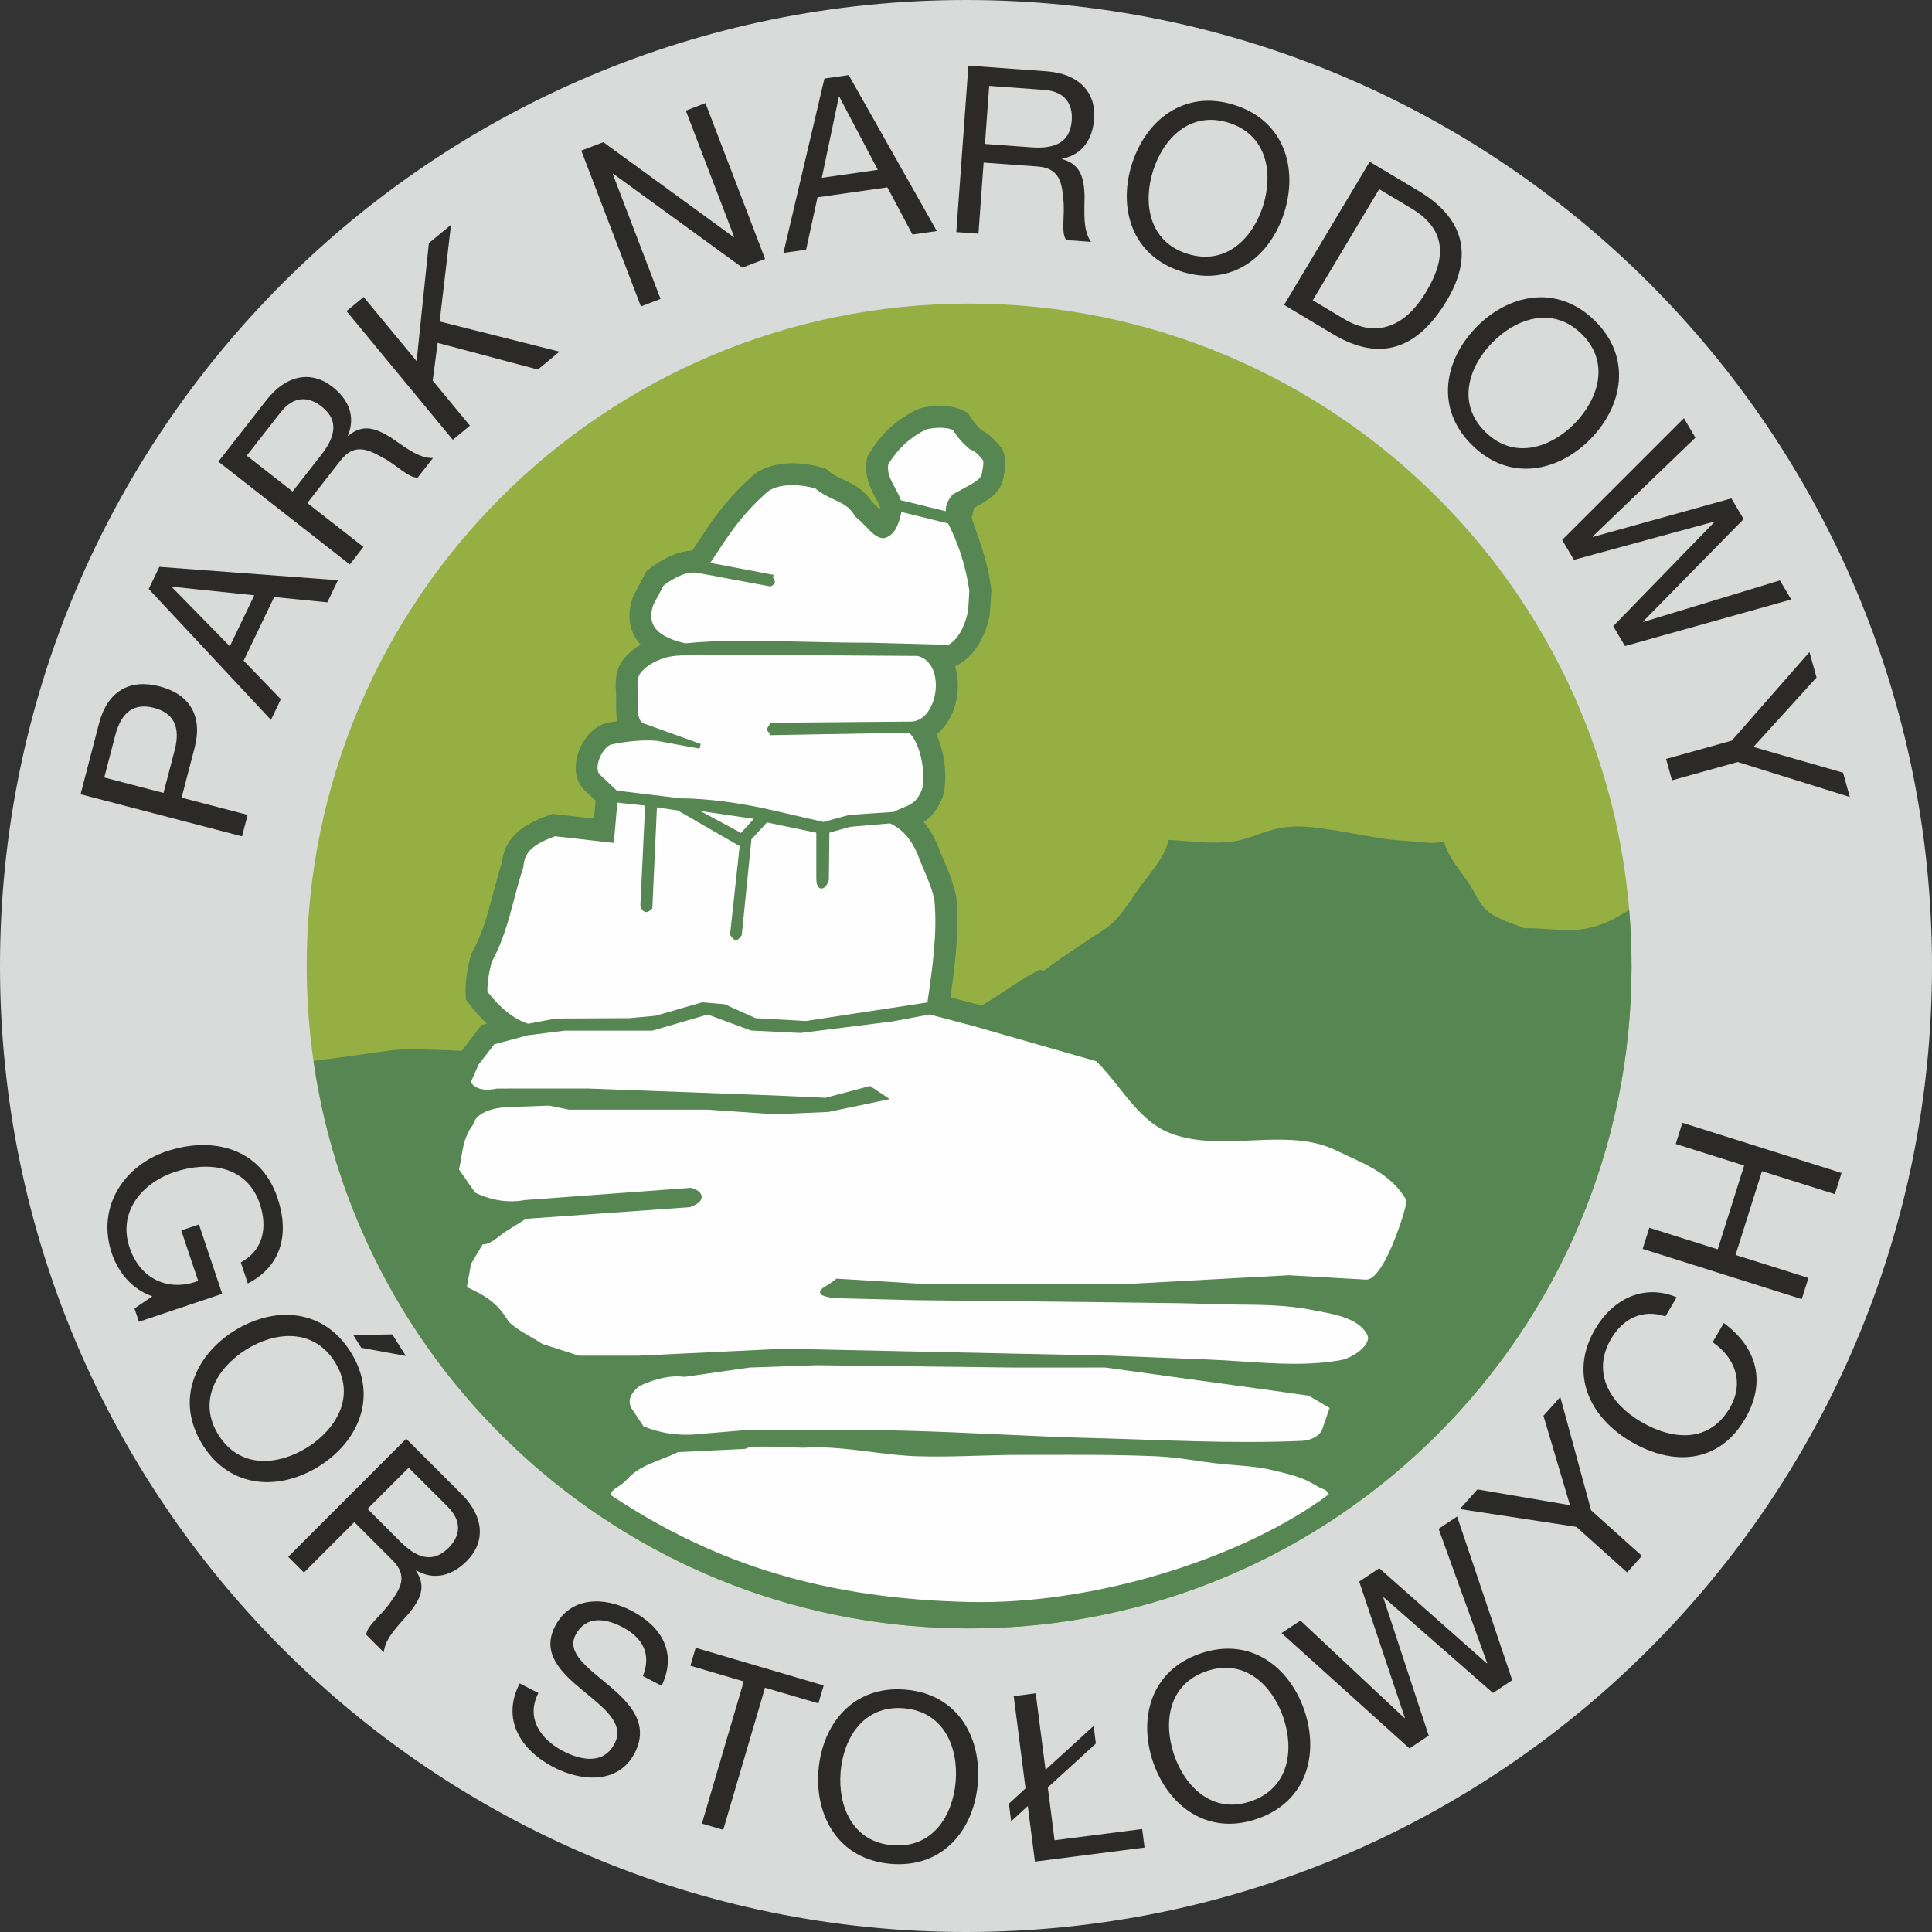 <?xml version="1.0" encoding="UTF-8" standalone="no"?> <svg xmlns:inkscape="http://www.inkscape.org/namespaces/inkscape" xmlns:sodipodi="http://sodipodi.sourceforge.net/DTD/sodipodi-0.dtd" xmlns="http://www.w3.org/2000/svg" xmlns:svg="http://www.w3.org/2000/svg" xml:space="preserve" width="69.999mm" height="69.999mm" version="1.1" style="clip-rule:evenodd;fill-rule:evenodd;image-rendering:optimizeQuality;shape-rendering:geometricPrecision;text-rendering:geometricPrecision" viewBox="0 0 6999.94 6999.93" id="svg20" sodipodi:docname="Gor stolowych okragle podstawowe cmyk.svg" inkscape:version="1.3 (0e150ed6c4, 2023-07-21)"><rect x="0" y="0" width="6999.94" height="6999.93" fill="#333333" stroke="none"/> <defs id="defs1"> <style type="text/css" id="style1"> .fil1 {fill:#96AF43} .fil3 {fill:#FEFEFE;fill-rule:nonzero} .fil0 {fill:#D9DADA;fill-rule:nonzero} .fil4 {fill:#2B2A29;fill-rule:nonzero} .fil2 {fill:#568651;fill-rule:nonzero} </style> </defs> <g id="Warstwa_x0020_1" inkscape:label="Warstwa 1" inkscape:groupmode="layer" transform="translate(-988.74,-995.88)">  <path class="fil0" d="m 7988.68,4495.86 c 0,1933.01 -1566.97,3499.95 -3499.94,3499.95 -1933.04,0 -3500,-1566.94 -3500,-3499.95 0,-1933.01 1566.96,-3499.98 3500,-3499.98 1932.97,0 3499.94,1566.97 3499.94,3499.98 z" id="path1"></path> <path class="fil1" d="m 4499.99,2095.88 c 1325.32,0 2400.06,1074.67 2400.06,2400.02 0,1325.24 -1074.74,2399.97 -2400.06,2399.97 -1325.27,0 -2400,-1074.73 -2400,-2399.97 0,-1325.35 1074.73,-2400.02 2400,-2400.02 z" id="path2"></path> <path class="fil2" d="m 6891.51,4291.64 c -48.19,32.67 -97.65,56.94 -150.99,67.66 -74.33,14.96 -153.92,-2.04 -229.31,-0.39 -42.65,-18.13 -92.32,-30.86 -125.2,-56.23 -34.64,-26.67 -40.5,-48.65 -68.54,-95.28 -28.12,-46.64 -78.42,-97.37 -96.8,-161.19 -53.8,8.64 -77.05,-0.25 -166.34,-5.78 -89.29,-5.51 -264.51,-51.12 -367.87,-50.1 -103.47,0.92 -161.15,47.56 -239.29,55.71 -78.21,8.18 -156.53,-3.6 -224.55,-7.2 -14.81,65.54 -65.79,118.11 -105.2,172.61 -39.51,54.58 -70.3,114.66 -130.66,153.78 -277.75,180.48 -194.28,145.06 -231.78,144.5 -70.34,34.04 -140.55,89.64 -209.73,129.47 l -10.33,-2.97 -102.66,-27.13 c 16.79,-117.15 32.46,-237.66 21.63,-357.47 l -0.78,-5.99 c -8.26,-46.61 -26.57,-89.57 -44.35,-131.2 -7.72,-18.06 -15.45,-36.09 -22.04,-54.15 l -1.45,-3.74 c -13.72,-31.68 -30.41,-59.23 -50.09,-82.45 25.47,-16.54 51.32,-43.35 69.85,-93.87 l 3.03,-10.72 c 12.56,-63.89 3.39,-148.49 -26.46,-212.8 39.69,-31.33 67.66,-82.8 75.6,-145.52 4.48,-36.23 1.45,-70.56 -8.08,-100.86 l 13.8,-7.8 c 74.82,-42.44 102.23,-130.98 111.97,-180.02 l 5.85,-88.19 -0.91,-6.71 c -7.59,-57.11 -21.98,-115.74 -41.95,-171.69 l -28.82,-83.29 9.1,-37.08 c 59.83,-32.53 93.38,-54.08 105.98,-106.58 l 2.47,-14.28 c 3.66,-20.39 9.24,-51.26 -2.12,-80.89 l -4.55,-11.86 -12.74,-14.67 c -12.49,-14.75 -31.99,-37.89 -61.52,-51.79 -15.31,-13.65 -25.93,-26.6 -39.23,-47.2 l -10.62,-16.48 -17.57,-8.61 c -22.65,-11.18 -50.97,-16.82 -84.1,-16.82 -25.36,0 -51.96,3.52 -72.99,9.59 l -12.31,4.87 c -74.58,37.92 -127.21,86.68 -170.53,158.22 l -7.24,11.85 -2.15,13.69 c -9.31,58.85 15.1,103.72 33.02,136.53 6.53,12.1 12.81,23.56 15.63,32.56 -0.56,2.57 -1.09,4.9 -1.59,7.2 -8.32,-8.65 -17.43,-17.64 -27.62,-26.29 -31.36,-47.66 -71.47,-66.07 -104.18,-81.14 -19.01,-8.74 -35.49,-16.33 -51.54,-29.77 l -10.83,-9.1 -13.44,-4.2 c -32.59,-10.19 -72,-16.05 -108.09,-16.05 -55.95,0 -103.72,13.76 -138.15,39.83 l -4.12,3.42 c -97.58,86.36 -145.45,158.68 -196.11,235.23 -8.2,12.35 -16.54,25.01 -25.29,38.03 -47.61,1.73 -97.64,22.83 -152.89,64.24 l -12.75,9.49 -45.2,86.01 -4.14,9.35 c -23.08,65.4 -9.3,112.82 6.21,141.04 6.06,10.97 13.43,21.17 22.11,30.62 -22.6,13.23 -44.92,30.8 -62.97,54.08 -32.8,42.51 -28.39,95.57 -26.05,124.07 0.69,8.15 0.35,17.46 0.14,27.03 -0.41,19.22 -0.96,45.54 4.75,71.5 -12.88,2.16 -25.63,4.55 -38.1,7.24 -54.57,11.99 -93.02,67.94 -106.87,118.11 -14.12,50.97 -4.13,97.29 27.43,126.92 l 38.38,36.09 -5.65,65.2 -151.11,-17.04 -15.91,5.92 c -54.37,20.43 -154.34,57.82 -166.74,170.15 -12.27,37.61 -22.33,75.49 -32.04,112.29 -20.05,75.67 -39,147.18 -74.49,210.01 l -4.55,8.08 -2.34,9.03 c -9.16,35.56 -19.5,82.86 -18.05,133.81 l 0.62,22.93 14.06,18.2 c 20.46,26.53 41.27,49.6 62.56,69.32 l -19.64,5.22 -72.21,93.31 c -99.22,-4.02 -195.89,-8.43 -247.01,-2.64 -57.95,6.56 -170.46,25.36 -289.66,38.8 166.67,1162.86 1166.92,2056.65 2375.47,2056.65 1325.32,0 2400.06,-1074.73 2400.06,-2399.97 0,-68.79 -2.9,-136.99 -8.54,-204.26 z" id="path3"></path> <path class="fil3" d="m 5783.15,6391.02 c -6.42,-2.4 -15.1,-5.79 -28.11,-13.83 -43.82,-27.52 -87.39,-38.1 -137.8,-50.38 l -16.02,-3.84 c -45.12,-11.18 -92.67,-15.04 -138.67,-18.84 -23.22,-1.83 -46.53,-3.77 -69.61,-6.53 -23.56,-2.81 -47.06,-6.27 -70.55,-9.66 -46.92,-6.74 -95.36,-13.75 -143.16,-15.83 -108.76,-4.7 -215.4,-5.3 -314.43,-5.3 l -180.37,0.28 c -50.56,0 -102.03,1.52 -151.8,3.03 -72.47,2.19 -147.43,4.41 -221.16,1.99 -56.52,-1.88 -113.63,-9.11 -168.81,-16.06 -77.47,-9.7 -157.44,-19.83 -236,-15.17 -9.99,0.56 -31.9,-0.25 -58.64,-1.38 -28.32,-1.16 -60.43,-2.47 -89.14,-2.47 -53.48,0 -64.24,4.98 -66.22,6.49 l -2.22,1.63 -245.56,12.13 c -20.46,9.99 -41.27,18.13 -61.46,26 -44.92,17.57 -87.37,34.08 -118.51,68.2 -13.71,15.59 -27.22,24.47 -38.03,31.57 -13.64,8.96 -22.46,14.81 -26.46,28.92 386.69,257.65 789.74,377.44 1305.82,388.27 12.13,0.22 24.34,0.35 36.51,0.35 433,0 949.89,-160.26 1260.58,-390.35 -8.01,-14.46 -11.36,-15.77 -20.18,-19.22 z m -2880.87,-1685.96 100.05,-18.94 266.79,-1.31 94.94,-8.75 169.15,-48.79 81.1,7.16 112.32,50.52 181.9,10.13 440.54,-67.17 0.71,-5.19 c 17.43,-120.37 35.49,-244.86 24.73,-364 -6.56,-36.86 -23,-75.67 -39.05,-113.13 -8.08,-18.95 -16.48,-38.67 -23.57,-58.1 -22.68,-52.57 -55.81,-89.08 -98.39,-108.24 l -145.13,12.49 -74.61,21.06 -1.87,171.7 c -6.21,19.16 -16.12,30.62 -26.53,30.62 -12.38,0 -18.73,-12.63 -18.95,-37.5 v -164.53 l -178.71,-37.43 -56.38,61.06 -34.99,347.28 -1.52,1.97 c -7.8,10.13 -12.06,15.74 -19.51,15.74 -7.44,0 -11.71,-5.61 -19.37,-15.67 l -2.11,-2.75 0.28,-3.63 34.57,-318.21 -224.54,-129.26 -75.24,-11 -16.61,366 -2.55,2.47 c -5.44,5.22 -12.06,10.62 -19.84,10.62 -14.33,0 -19.02,-17.46 -20.54,-23.18 l -0.41,-1.3 17.16,-361.1 -100.67,-10.83 -12.68,146.01 -213.18,-24.13 c -72.97,27.59 -110.72,52.46 -114.24,110 l -0.48,2.25 c -12.61,37.82 -23.08,77.3 -33.21,115.47 -20.33,76.83 -41.41,156.28 -81.51,227.75 -11.17,43.39 -15.92,76.87 -15.37,107.74 47.41,60.78 97.02,99.84 147.52,116.1 z m 2967.87,477.98 c -14.26,-6.6 -28.79,-13.3 -43.61,-20.39 -69.71,-33.48 -146.89,-37.75 -206.41,-37.75 -32.66,0 -66.5,1.45 -99.16,2.89 -33.02,1.45 -67.1,2.97 -100.47,2.97 -78.46,0 -136.71,-8.61 -188.56,-27.91 -80.51,-29.91 -135.96,-99.76 -189.62,-167.39 -25.86,-32.49 -52.53,-66.15 -81.46,-94.44 l -446.76,-128.09 -157.02,-41.56 -132.01,24.87 -335.63,42.19 -180.06,-8.89 -156.38,-57.89 -200.72,58.42 h -318.26 l -132.77,16.76 -121.75,32.74 -56.85,73.37 -28.24,64.35 c 12.05,17.71 32.31,26.6 60.28,26.6 10.82,0 22.47,-1.31 34.52,-4.02 l 328.6,-0.18 678.81,25.26 182.96,8.36 161.71,-42.72 70.94,47.52 -221.51,46.46 -194.1,8.54 -243.91,-16.87 -501.95,0.08 -72.82,-14.75 -145.52,5.36 c -69.39,1.94 -120.03,26.11 -128.99,61.6 l -1.52,3.1 c -28.86,38.77 -35.13,77.08 -41.82,117.69 -2.34,14.25 -4.75,29 -8.2,43.67 l 58.23,84 c 59.8,28.71 120.3,37.82 179.9,26.95 l 602.55,-44.38 1.58,0.46 c 29.97,9.24 36.59,22.47 36.8,32 0.35,14.67 -13.65,27.2 -41.62,37.25 l -2.42,0.49 -592.48,42.02 -65.11,40.89 c -10.13,5.57 -20.26,13.44 -30.05,20.99 -19.7,15.31 -40.1,31.15 -61.94,31.22 l -41.82,70.13 -15.23,84.28 c 69.18,31.01 114.38,61.1 151.31,125.48 26.87,24.23 53.26,39.47 81.23,55.6 13.44,7.8 27.43,15.84 41.28,24.94 l 131.53,42.44 h 216.42 l 527.31,-25.23 1181.53,25.23 356.3,14 c 40.57,1.56 81.92,4.34 121.96,6.95 62.19,4.13 126.64,8.47 189.47,8.47 62.83,0 117.76,-4.34 167.86,-13.23 32.84,-5.85 80.39,-34.57 94.79,-64.35 5.18,-10.68 5.5,-20 0.88,-28.46 -30.52,-57.05 -110.03,-72.08 -180.24,-85.31 l -22.64,-4.33 c -86.65,-17.16 -177.38,-18.06 -265.08,-18.88 -35.28,-0.43 -71.79,-0.74 -107.63,-2.15 -67.81,-2.68 -136.92,-3.43 -203.66,-4.13 -34.05,-0.39 -68.02,-0.73 -102.06,-1.38 l -762.11,-8.39 -293.33,-7.51 c -31.22,-6.35 -43.39,-9.91 -45.19,-20.11 -1.66,-9.53 7.02,-14.89 21.41,-23.78 9.81,-6.07 21.98,-13.58 35.21,-24.34 l 2.68,-2.19 296.65,18.2 h 778.3 l 564.02,-30.55 280.04,15.99 h 0.07 c 16.19,0 47.8,-15.63 92.53,-119.95 26.88,-62.69 52.35,-141.99 54.01,-167.29 -50.62,-86 -126.86,-121.21 -214.98,-161.99 z m -266.03,851.71 -611.37,-84.14 -333.87,0.07 -711.97,-8.39 -242.54,8.39 -234.68,33.69 -1.17,-0.14 c -48.44,-5.85 -99.63,4.34 -162.89,33.02 -33.21,26.92 -43.4,53.59 -29.28,80.46 l 43.89,65.94 c 55.05,22.73 112.86,32.68 174.18,30.31 l 215.88,-18.17 c 62.76,0.39 124.78,0.46 186.8,0.53 120.01,0.07 244.19,0.2 366.36,3.18 114.23,2.81 230.25,8.14 342.44,13.3 109.75,5.11 223.16,10.33 334.78,13.16 63.19,1.65 126.44,3.8 189.69,5.93 124.07,4.18 252.31,8.53 378.32,8.53 h 0.07 c 71.76,0 136.91,-1.38 199.29,-4.21 28.5,-1.23 63.18,-17.64 71.86,-42.85 l 26.17,-76.28 -75.77,-44.37 z m -1884.19,-2072.04 -194.02,-28.51 147.52,79.45 z m 532.62,-1154.18 c 30.17,6.7 59.2,13.93 88.2,21.23 24.38,6.14 49.46,12.42 75.11,18.28 -0.07,-0.5 -0.15,-0.99 -0.22,-1.52 -2.22,-20.46 11.65,-44.24 24.13,-58.38 l 2.4,-1.84 23,-12.49 c 62.87,-33.9 76.27,-41.8 81.46,-63.39 0,-1.24 0.67,-5.15 1.52,-9.84 1.94,-10.48 5.01,-27.77 2.33,-37.15 l -4.27,-4.94 c -10.69,-12.63 -23.99,-28.4 -40.64,-33.51 l -3.04,-1.66 c -25.22,-20.85 -42.65,-40.64 -61.73,-69.92 -11.36,-4.98 -27.91,-7.66 -46.99,-7.66 -17.92,0 -36.87,2.44 -50.87,6.49 -58.56,29.92 -101.07,69.18 -136.14,126.51 -4.41,31.33 9.63,57.11 24.52,84.38 7.86,14.54 16.05,29.5 21.23,45.41 z m -1028.91,1051.87 231.51,27.98 c 94.67,0.42 215.6,15.98 330.64,42.72 l 186.27,42.86 93.28,-25.5 162.13,-11.08 c 11.86,-6.42 23.07,-10.97 33.02,-15.03 30.16,-12.28 52,-21.09 69.78,-69.46 13.37,-68.55 -10.62,-169.51 -48.01,-202.28 l -505.39,8.96 v -9.03 c -1.66,-1.24 -6.21,-2.76 -7.94,-7.94 -2.01,-6 1.17,-12.07 9.46,-24.17 l 2.61,-3.81 501.54,-4.27 c 1.98,0.08 3.35,0.15 4.8,0.15 52.99,0 84.14,-56.66 90.77,-109.22 6.81,-54.23 -10.55,-115.08 -64.6,-128.84 l -788.01,-5.18 c -13.99,1.37 -29.22,1.87 -43.89,2.36 -30.11,0.88 -58.5,1.8 -85.51,10.26 -26.87,8.47 -63.66,24.73 -86.61,54.3 -12.88,16.72 -11.99,42.15 -9.71,68.97 0.89,10.76 0.62,22.68 0.41,35.27 -0.76,34.58 -1.51,70.35 21.91,78.81 l 205.54,74.02 -4.55,17 -153.65,-28.15 c -40.59,-4.48 -108.53,0.6 -165.02,13.02 -17.78,3.84 -39.07,31.53 -47.34,61.66 -5.93,21.34 -3.93,39.27 5.24,47.94 z m 248.19,-533.57 c 58.62,-6.35 128.37,-9.32 219.17,-9.32 69.85,0 144.43,1.8 216.57,3.53 72.01,1.66 146.48,3.42 216.22,3.42 h 15.42 l 286.28,7.8 c 45.82,-27.48 64.24,-89.99 71.19,-125.13 l 4.05,-70.77 c -6.35,-46.99 -24.87,-143.08 -76.9,-243.91 l -169.09,-41.59 c -8.99,43.32 -24.3,86.25 -63.18,94.65 l -2.61,0.21 c -22.51,0 -42.3,-20.53 -63.18,-42.3 -11.65,-12.13 -23.64,-24.59 -36.8,-34.53 l -2.33,-2.68 c -19.65,-34.72 -45.68,-46.78 -75.95,-60.61 -20.71,-9.6 -44.2,-20.43 -67.98,-39.97 -24.62,-7.52 -55.35,-11.93 -82.76,-11.93 -26.81,0 -64.21,4.13 -90.21,23.78 -89.21,78.95 -132.15,143.93 -181.89,219.11 -8.32,12.6 -16.79,25.4 -25.75,38.63 l 229.44,43.43 -2.08,9.03 c -0.28,0.95 0,1.62 2.19,4.59 2.29,3.03 5.68,7.65 4.23,13.93 -1.44,6.49 -7.65,10.48 -12.84,13.16 l -2.68,1.37 -252.09,-47.06 c -8.9,-2.47 -16.96,-3.56 -25.51,-3.56 -31.28,0 -67.32,15.49 -110.1,47.24 l -36.94,70.24 c -10.33,29.42 -10.05,54.43 1.38,75.14 15.92,28.89 53.4,49.84 114.73,64.1 z" id="path4"></path> <path class="fil4" d="m 1581.16,3868.83 39.75,-152.36 c 23.91,-88.26 -4.34,-137.69 -74,-155.82 -69.66,-18.17 -117.61,11.32 -140.7,99.8 l -39.68,152.4 z m -300.49,4.73 66.84,-256.43 c 30.59,-117.16 110.72,-162.77 219.73,-134.3 108.93,28.39 157.44,107.56 126.02,224.47 l -46.58,178.64 239.23,62.38 -20.26,77.85 z" id="path5"></path> <path class="fil4" d="m 1821.42,3337.45 88.61,-184.75 -297.73,-31.08 -0.76,1.51 z m -293.8,-207.61 38.45,-80.16 647.12,48.41 -38.44,80.18 -192.66,-19.19 -110.58,230.51 134.84,139.8 -35.9,74.76 z" id="path6"></path> <path class="fil4" d="m 2152.15,2644.63 c 45.88,-58.71 70.69,-122.03 1.31,-176.29 -47.34,-37.04 -101.15,-38.27 -147.59,21.06 l -123.13,157.38 166.12,129.89 z m -372.28,23.81 175.22,-224.12 c 70.41,-90.03 161.23,-107.14 237.92,-47.2 58.01,45.4 85.43,106.61 56.08,177.16 l 1.31,1.02 c 53.95,-46.99 103.63,-25.36 153.86,5.33 48.64,32.63 100.39,76.41 153.3,74.76 l -55.32,70.69 c -33.42,2.89 -76.97,-47.27 -130.92,-74.5 -51.74,-28.65 -100.11,-49.25 -148.14,12.1 l -120.99,154.72 203.4,159.11 -49.54,63.36 z" id="path7"></path> <polygon class="fil4" points="2498.24,2304.34 2542.61,1876.63 2622.88,1810.31 2581.68,2160.68 3015.83,2270.05 2937.49,2334.78 2574.31,2238.19 2556.53,2374.89 2691.37,2538.09 2629.29,2589.38 2244.2,2123.15 2306.21,2071.93 " id="polygon7"></polygon> <polygon class="fil4" points="3647.12,1855.07 3648.71,1854.47 3473.55,1396.6 3544.71,1369.4 3760.75,1933.95 3678.44,1965.46 3210.2,1625.17 3208.62,1625.77 3381.98,2078.88 3310.8,2106.11 3094.79,1541.49 3174.65,1510.97 " id="polygon8"></polygon> <path class="fil4" d="m 3966.35,1640.06 202.84,-28.9 -139.52,-264.9 -1.73,0.25 z m 9.42,-359.66 87.98,-12.56 319.16,565.11 -87.99,12.56 -91.08,-170.88 -253.09,36.09 -41.34,189.76 -82.2,11.71 z" id="path8"></path> <path class="fil4" d="m 4724.68,1529.53 c 74.33,5.36 140.76,-9.31 147.18,-97.15 4.34,-60.01 -24.63,-105.41 -99.8,-110.88 l -199.32,-14.47 -15.28,210.29 z m -227.26,-295.87 283.74,20.6 c 114.05,8.25 178.89,74.12 171.84,171.27 -5.37,73.45 -40.93,130.32 -115.89,145.28 l -0.07,1.62 c 69.11,18.66 78.84,72 81.31,130.77 0,58.6 -7.44,125.98 23.43,168.98 l -89.57,-6.56 c -21.03,-26.1 -3.6,-90.27 -11.15,-150.21 -5.05,-58.99 -14.89,-110.63 -92.53,-116.28 l -195.97,-14.21 -18.74,257.59 -80.22,-5.82 z" id="path9"></path> <path class="fil4" d="m 5291.38,1915.57 c 140.58,44.03 237.52,-58.7 273.97,-175.04 36.37,-116.35 15.34,-256.01 -125.2,-300.04 -140.62,-44.03 -237.56,58.7 -273.97,175.05 -36.44,116.34 -15.42,256.01 125.2,300.03 z m 168.94,-539.71 c 183.41,57.4 231.11,231.14 181.79,388.69 -49.35,157.59 -187.57,273.12 -370.98,215.65 -183.41,-57.39 -231.03,-231.17 -181.68,-388.69 49.32,-157.55 187.47,-273.12 370.87,-215.65 z" id="path10"></path> <path class="fil4" d="m 5745.05,2083.78 114.83,68.65 c 47.2,28.22 182.18,91.19 296.51,-99.94 73.8,-123.54 72.74,-225.78 -54.36,-301.8 l -116.31,-69.5 z m 206.34,-501.97 178.05,106.4 c 159.91,95.57 201.05,229.69 101.56,396.1 -103.75,173.67 -238.76,226.16 -411.69,122.8 l -178.05,-106.47 z" id="path11"></path> <path class="fil4" d="m 6370.95,2561.55 c 105.34,102.97 238.27,55.31 323.5,-31.93 85.16,-87.21 129.64,-221.19 24.3,-324.13 -105.34,-102.94 -238.33,-55.32 -323.49,31.92 -85.16,87.18 -129.76,221.2 -24.31,324.14 z m 395.15,-404.53 c 137.44,134.26 101.21,310.72 -14.11,428.83 -115.43,118.11 -290.94,158.44 -428.38,24.13 -137.48,-134.26 -101.21,-310.69 14.11,-428.8 115.36,-118.07 290.9,-158.47 428.38,-24.16 z" id="path12"></path> <polygon class="fil4" points="7200.33,2887.16 7199.41,2885.71 6691.34,3024.28 6648.62,2952.14 7089.73,2511.03 7131.54,2581.65 6759.29,2939.72 6760.17,2941.17 7261.78,2801.58 7306.16,2876.61 6941.64,3247.8 6942.56,3249.25 7437.68,3098.76 7478.67,3167.94 6876.27,3336.67 6833.62,3264.6 " id="polygon12"></polygon> <polygon class="fil4" points="7025.11,3745.61 7263.23,3679.29 7544.68,3358.33 7570.39,3450.51 7341.69,3702.25 7666.42,3795.46 7690.97,3883.55 7284.86,3756.76 7046.66,3823.08 " id="polygon13"></polygon> <path class="fil4" d="m 1540.64,5692.56 c -74.48,-25.01 -124.37,-88.65 -146.76,-155.27 -57.33,-170.95 47.41,-319.47 197.47,-369.74 166.95,-56.02 342.1,-12.98 402.87,168.45 41.76,124.36 19.5,244.33 -107.55,310.16 l -25.56,-76.23 c 81.58,-44.31 97.76,-126.54 68.96,-212.44 -46.57,-138.82 -187.13,-155.97 -309.16,-115.04 -119.61,40.07 -205.6,145.73 -162.81,273.33 39.82,118.77 144.9,160.34 248.67,121.04 l -61.4,-182.95 64.22,-21.56 84.27,251.25 -301.79,101.21 -16.13,-48.18 z" id="path13"></path> <path class="fil4" d="m 2410.05,5830.53 49.12,78.06 -161.5,-29.45 -28.8,-45.79 z m -629.42,364.8 c 78.41,124.68 218.76,109.36 321.91,44.53 103.21,-64.92 177.76,-184.8 99.35,-309.43 -78.34,-124.71 -218.76,-109.43 -321.91,-44.52 -103.14,64.88 -177.76,184.71 -99.35,309.42 z m 478.59,-300.99 c 102.32,162.67 25.84,325.69 -113.82,413.57 -139.74,87.83 -319.78,86.07 -422.1,-76.53 -102.25,-162.66 -25.84,-325.71 113.89,-413.56 139.74,-87.84 319.78,-86.11 422.03,76.52 z" id="path14"></path> <path class="fil4" d="m 2439.05,6581.27 c 52.71,52.64 112.59,84.96 174.88,22.65 42.51,-42.51 50.23,-95.81 -3.1,-149.09 l -141.39,-141.27 -149.04,149.18 z m 21.36,-372.5 201.34,201.12 c 80.88,80.79 86.88,173.04 18.05,241.93 -52.09,52.08 -116.1,71.91 -182.59,34.23 l -1.24,1.2 c 40.17,59.23 12.61,105.98 -23.91,152.11 -38.24,44.32 -87.99,90.5 -92.74,143.17 l -63.46,-63.44 c 1.17,-33.55 56.22,-70.69 89.71,-121.07 34.72,-47.87 61.04,-93.42 5.92,-148.48 l -138.97,-138.9 -182.59,182.79 -56.92,-56.92 z" id="path15"></path> <path class="fil4" d="m 3318.17,7068.67 c 31.83,-81.71 -1.86,-140.12 -76.27,-178.65 -60.91,-31.53 -131.6,-40.46 -167.85,29.5 -68.48,132.36 323.43,216.96 214.08,428.23 -59.11,114.33 -194.92,102.21 -292.69,51.58 -120.31,-62.23 -191.07,-174.17 -123.75,-304.28 l 67.66,35.01 c -46.71,90.27 8.27,168.27 89.5,210.28 64.64,33.52 146.63,50.17 186.66,-27.26 76.34,-147.43 -317.57,-228.29 -215.6,-425.31 56.02,-108.27 177.64,-107.35 276.1,-56.35 109.83,56.8 167.15,152.31 109.83,272.32 z" id="path16"></path> <polygon class="fil4" points="3509.24,6966.15 3973.08,7102.61 3953.93,7167.6 3760.61,7110.73 3609.09,7625.67 3531.9,7603.03 3683.42,7088 3490.15,7031.13 " id="polygon16"></polygon> <path class="fil4" d="m 4222.43,7681.48 c 146.89,12.1 218.9,-109.4 228.92,-230.96 10.05,-121.53 -41.21,-253.23 -188.04,-265.33 -146.89,-12.07 -218.89,109.47 -228.91,231.03 -9.99,121.54 41.2,253.23 188.03,265.26 z m 46.46,-563.81 c 191.56,15.76 276.22,174.87 262.64,339.44 -13.51,164.58 -123.05,307.7 -314.61,291.89 -191.59,-15.73 -276.22,-174.8 -262.71,-339.41 13.58,-164.6 123.05,-307.66 314.68,-291.92 z" id="path17"></path> <polygon class="fil4" points="4644.14,7530.99 4704.43,7475.46 4661.57,7141.23 4741.33,7131.01 4776.89,7408.12 4951.16,7249.19 4959.27,7313.03 4785.11,7471.96 4809.63,7663.42 5127.06,7622.71 5135.66,7689.91 4738.44,7740.82 4712.61,7539.28 4652.32,7594.8 " id="polygon17"></polygon> <path class="fil4" d="m 5520.97,7522.14 c 139.45,-47.63 156.95,-187.79 117.54,-303.22 -39.33,-115.43 -138.89,-215.68 -278.37,-168.1 -139.46,47.56 -156.95,187.79 -117.55,303.18 39.37,115.43 138.92,215.65 278.38,168.14 z M 5338.3,6986.68 c 181.93,-62.09 323.07,49.96 376.34,206.27 53.34,156.28 10.13,331.18 -171.84,393.28 -181.89,62.05 -323.07,-49.95 -376.34,-206.26 -53.34,-156.26 -10.12,-331.2 171.84,-393.29 z" id="path18"></path> <polygon class="fil4" points="6001.98,6782.98 6000.6,6783.91 6165.21,7284.29 6095.4,7330.64 5631.95,6912.85 5700.39,6867.42 6077.3,7220.75 6078.74,7219.77 5913.36,6726.02 5986,6677.76 6375.57,7022.67 6377.02,7021.67 6201.02,6534.92 6268.08,6490.47 6467.75,7083.34 6397.94,7129.74 " id="polygon18"></polygon> <polygon class="fil4" points="6883.99,6692.96 6699.95,6527.9 6277.92,6463.38 6341.81,6392.15 6677.06,6449.4 6580.89,6125.48 6641.92,6057.39 6753.61,6467.99 6937.65,6633.1 " id="polygon19"></polygon> <path class="fil4" d="m 7022.81,5765.4 c -82.65,-27.93 -153.77,7.87 -196.64,80.89 -72.81,124.08 -1.44,236.61 107.28,300.47 119,69.81 249.1,75.53 322.41,-49.25 53.13,-90.52 20.6,-182.25 -62.09,-238.69 l 40.64,-69.32 c 122.52,90.6 153.95,216.01 76.41,348.12 -94.72,161.29 -261.13,170.6 -412.93,81.46 -151.83,-89.12 -223.9,-247.26 -129.68,-407.78 63.89,-108.79 175.37,-165.03 295.35,-115.21 z" id="path19"></path> <polygon class="fil4" points="7212.36,5522.41 7308.07,5218.81 7060.17,5140.67 7084.34,5063.94 7660.92,5245.73 7636.75,5322.42 7372.7,5239.2 7276.92,5542.77 7540.97,5626.05 7516.77,5702.75 6940.26,5520.92 6964.46,5444.23 " id="polygon20"></polygon> </g> </svg> 